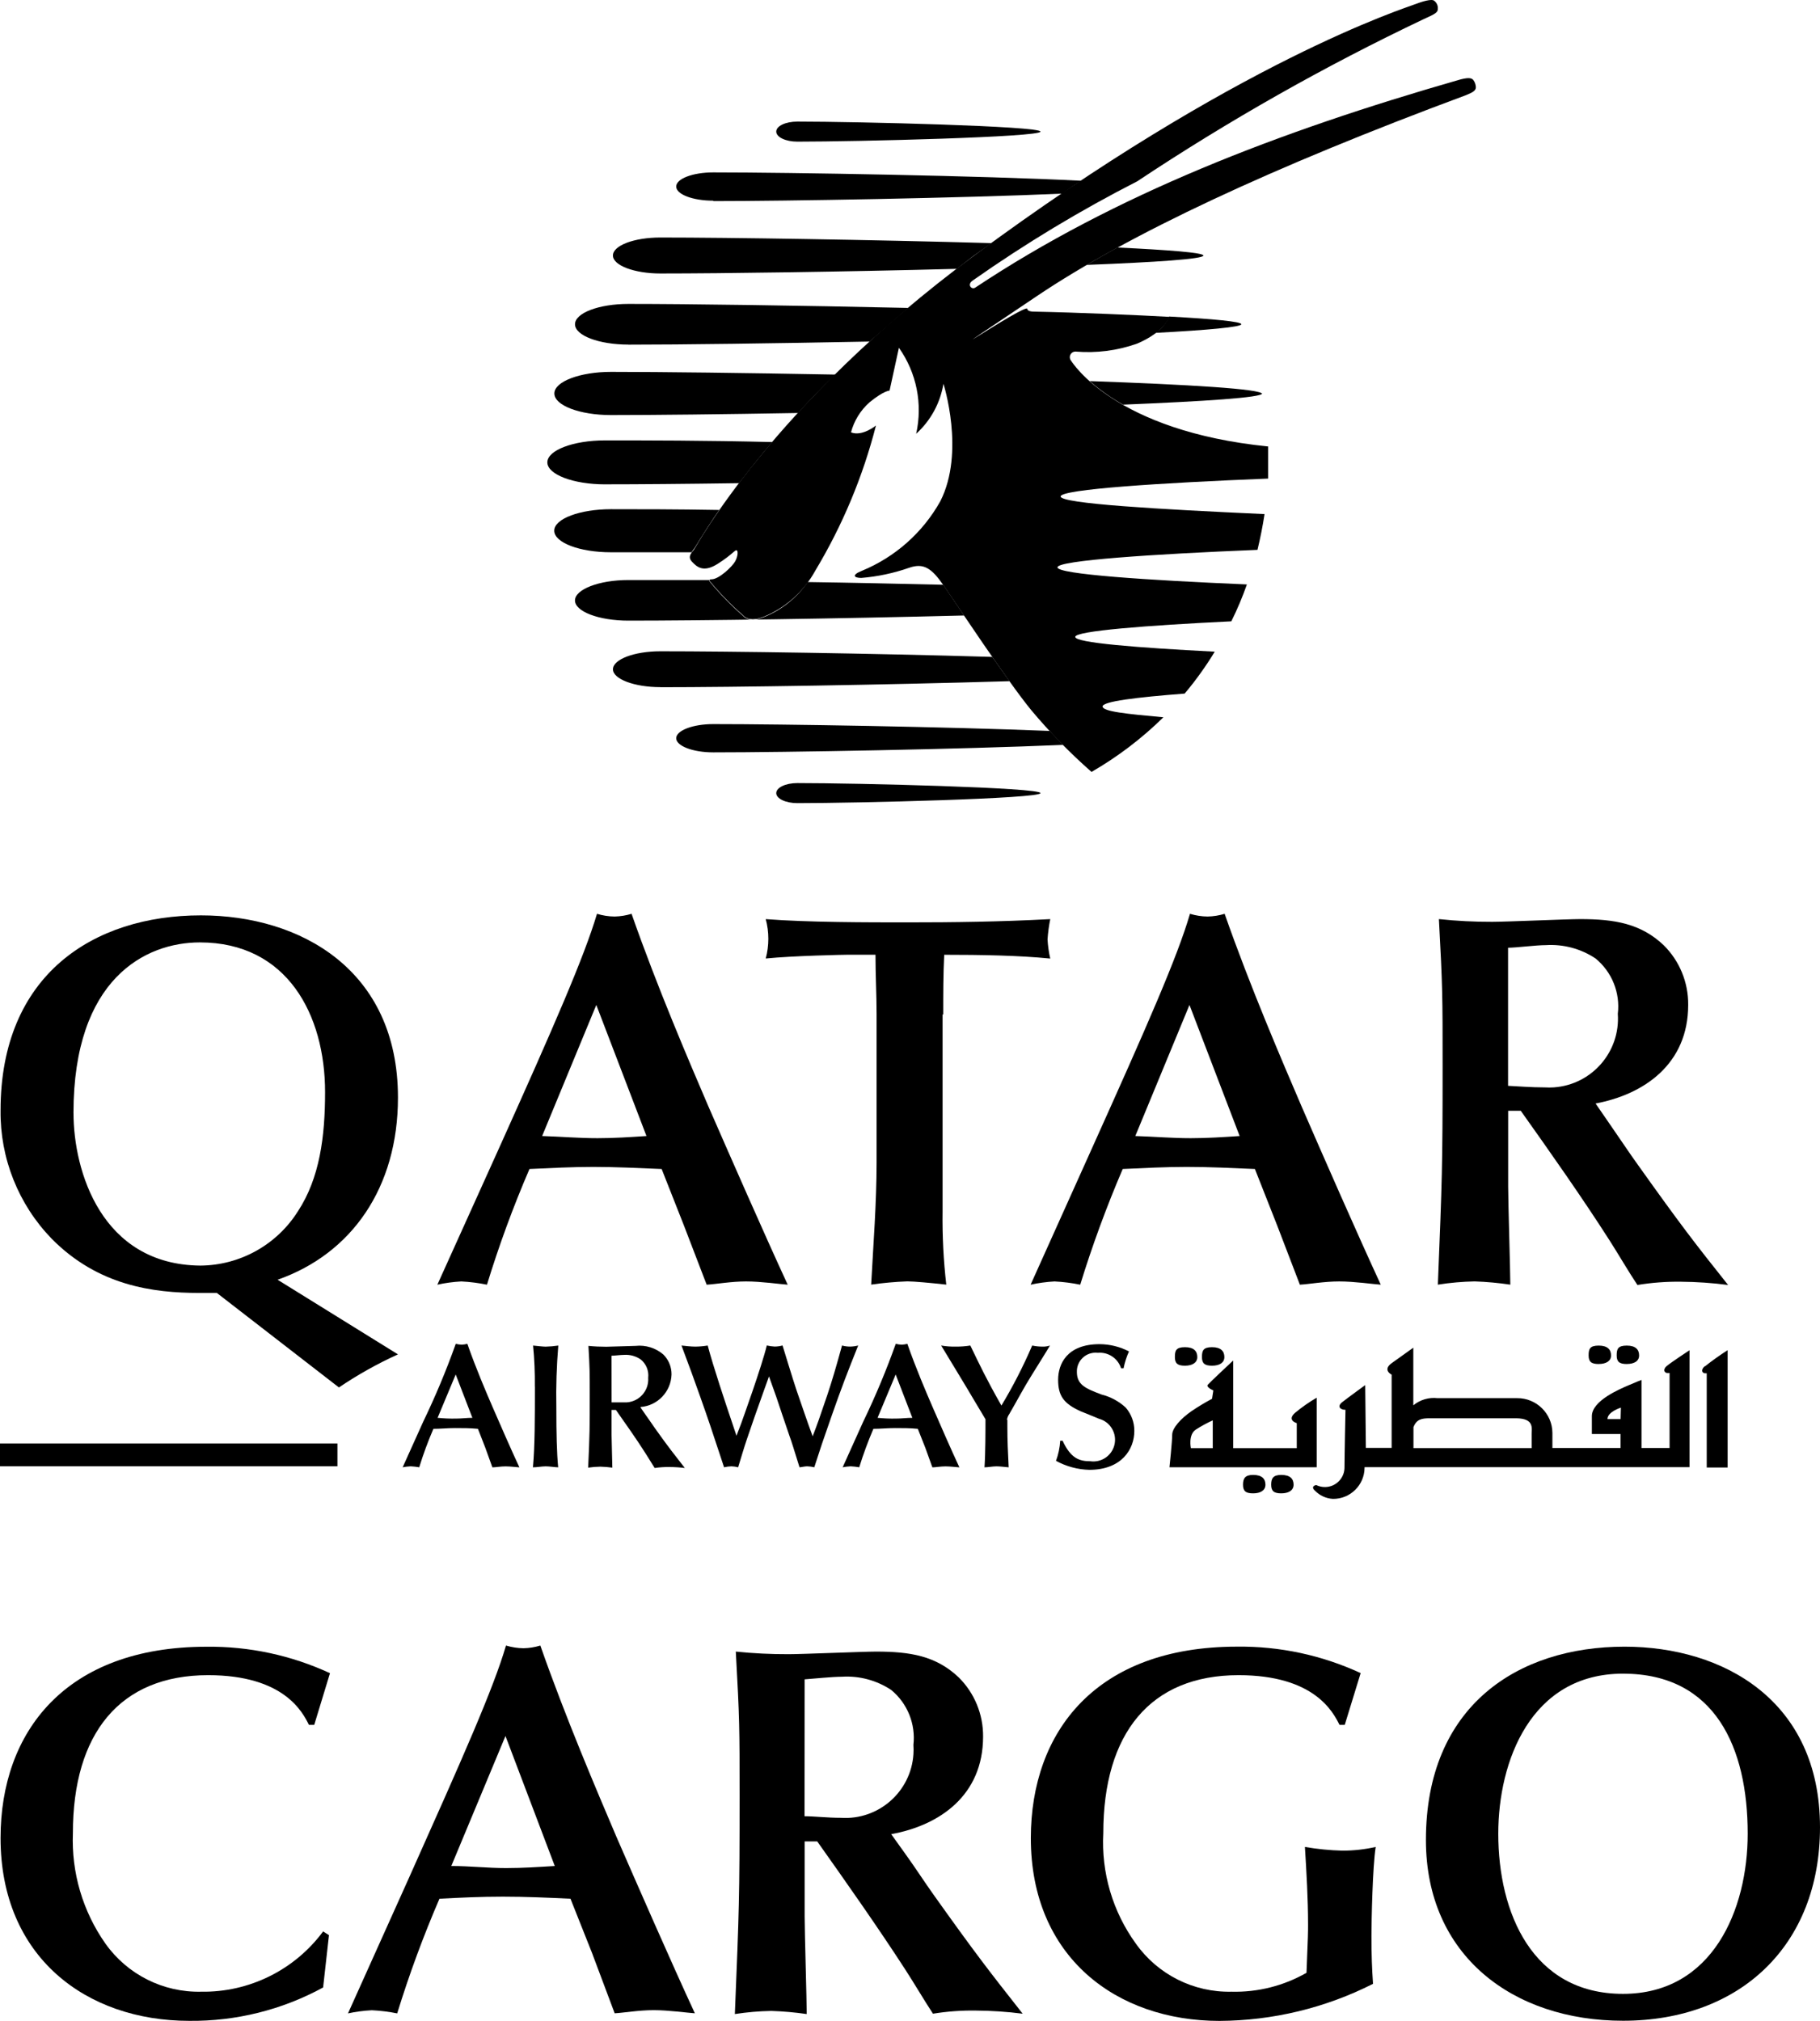 <?xml version="1.0" encoding="UTF-8"?><svg id="Layer_2" xmlns="http://www.w3.org/2000/svg" viewBox="0 0 615.25 683.14"><defs><style>.cls-1{fill-rule:evenodd;}</style></defs><g id="Layer_1-2"><path id="Path_323" d="M426.69,133c0,1.39-19.39,2.65-47.04,3.79-4.02-2.26-7.79-4.92-11.26-7.96,33.49,1.18,58.29,2.65,58.29,4.35"/><path id="Path_324" d="M406.82,86.38c0,1.18-16.21,2.26-39.43,3.16,3.35-1.96,6.78-3.91,10.34-5.87,17.39.83,29.07,1.74,29.07,2.7"/><path id="Path_325" d="M234.03,186.69h-27.5c-10.61,0-19.17-3.26-19.17-7.3s8.69-7.26,19.17-7.26c9.35,0,22.04,0,36.6.26-5.6,8.13-8.3,13.04-8.69,13.34l-.56.78"/><path id="Path_326" d="M239.8,196.46c3.49,4.24,7.32,8.18,11.47,11.78,0,0,1.74,2.48,6.91.39,6.02-2.41,11.19-6.53,14.87-11.87,14.73.21,30.43.56,45.82.91l7.04,10.39c-42.97,1.09-89.63,1.74-113.5,1.74-9.95,0-18.04-3.08-18.04-6.82s8.09-6.91,18.04-6.91h27.34c-.01.07-.01.14,0,.21"/><path id="Path_327" d="M223.21,232.28c-8.69,0-16-2.7-16-6.04s7.17-6.08,16-6.08c23.34,0,71.25.69,112.24,1.9,2,2.82,3.96,5.65,5.83,8.21-42.21,1.26-93.59,2.04-118.06,2.04"/><path id="Path_328" d="M359.39,251.8c-34.43,1.48-93.63,2.53-118.28,2.53-6.91,0-12.52-2.17-12.52-4.78s5.6-4.78,12.52-4.78c23.56,0,78.81.91,113.73,2.31,1.57,1.69,3.16,3.26,4.56,4.74"/><path id="Path_329" d="M269.54,264.71c20.35,0,82.2,1.52,82.2,3.39s-61.86,3.39-82.2,3.39c-3.96,0-7.13-1.52-7.13-3.39s3.16-3.39,7.13-3.39"/><path id="Path_330" d="M269.76,139.61c-25.56.44-48.51.7-63.19.7-10.61,0-19.17-3.26-19.17-7.3s8.69-7.3,19.17-7.3c17.13,0,45.25.35,75.82.91-4.56,4.35-8.69,8.69-12.64,13.04"/><path id="Path_331" d="M395.21,107c14.99.83,24.43,1.69,24.43,2.61s-11.37,2-29.07,2.91c2.06-1.34,3.68-3.26,4.65-5.52"/><path id="Path_332" d="M212.42,116.48c-9.95,0-18.04-3.05-18.04-6.87s8.09-6.87,18.04-6.87c20.43,0,57.5.52,94.59,1.35-4.35,3.79-8.69,7.65-13.04,11.37-32.6.63-63.6,1.04-81.64,1.04"/><path id="Path_333" d="M323.44,90.88c-37.99,1-79.16,1.57-100.24,1.57-8.69,0-16-2.7-16-6.08s7.17-6.08,16-6.08c23.3,0,71.07.74,112.02,1.9l-6.17,4.35-5.6,4.35"/><path id="Path_334" d="M241.11,67.84c-6.91,0-12.52-2.13-12.52-4.78s5.6-4.78,12.52-4.78c26.08,0,91.28,1.13,124.41,2.82-2.18,1.34-4.29,2.79-6.32,4.35-34.51,1.52-93.51,2.53-118.06,2.53"/><path id="Path_335" d="M204.55,163.73c-10.78,0-19.52-3.35-19.52-7.43s8.69-7.43,19.52-7.43c13.52,0,33.69,0,56.51.56-4.35,5.05-8,9.74-11.22,13.9-18.17.26-34.08.39-45.34.39"/><path id="Path_336" d="M262.41,44.49c0-1.9,3.16-3.39,7.13-3.39,20.35,0,82.2,1.52,82.2,3.39s-61.86,3.39-82.2,3.39c-3.96,0-7.13-1.52-7.13-3.39"/><path id="Path_337" d="M428.68,150.78v11c-36.02,1.43-70.14,3.61-70.14,6.04s33.39,4.35,68.94,5.96c-.63,4.09-1.43,8.13-2.39,12.09-35.08,1.43-67.61,3.56-67.61,5.91s30.43,4.35,64.03,5.78c-1.49,4.26-3.25,8.43-5.26,12.47-28.86,1.39-52.77,3.26-52.77,5.26s20.85,3.65,47.16,5c-1.43,2.39-3,4.74-4.61,7s-3.56,4.83-5.57,7.17c-16.43,1.26-27.73,2.65-27.73,4.35s8.13,2.53,20.56,3.65c-7.29,7.16-15.45,13.37-24.3,18.48-7.3-6.42-14.1-13.39-20.35-20.85-8.21-10-25.6-36.34-29.7-42.25s-6.78-7.58-11.61-5.91c-5.22,1.83-10.66,2.98-16.17,3.43-2.31,0-3.56-.91.26-2.43,11.22-4.64,20.55-12.92,26.47-23.52,8.44-16.65,1.04-39.69,1.04-39.69-1.07,6.52-4.32,12.48-9.22,16.91,2.26-10.08.14-20.64-5.83-29.07l-3.16,14.48s-1.96,0-6.82,4c-3.02,2.69-5.18,6.2-6.22,10.11,3.79,1.52,8.44-2.31,8.44-2.31-4.42,17.27-11.33,33.8-20.52,49.08-3.85,7.02-9.99,12.51-17.39,15.56-5.17,2.09-6.91-.39-6.91-.39-4.15-3.6-7.99-7.54-11.47-11.78,0,0-.26-.48.7-.48,2.53,0,7.05-4.35,8-6.08s1.04-3.65.44-3.74-1.52,1.52-6.39,4.61-7.08.95-8.69-.78,0-3.05.74-4.09,26.47-48.86,94.46-99.2C418.2,20.55,475.12,2.72,478.39,1.42c2.17-.83,5.65-1.96,6.48-1.13.84.65,1.29,1.68,1.18,2.74,0,1.09-.63,1.61-4.78,3.44-33.53,15.94-65.89,34.26-96.81,54.81-19.28,9.85-37.84,21.04-55.55,33.49-2.13,1.35-.56,3.26.74,2.48,47.12-31.34,102.36-52.68,163.4-70.21,2.91-.83,4.35-.83,5,0,.53.7.83,1.55.87,2.43,0,1.09-.83,1.69-3.35,2.7-65.55,24.34-113.89,46.98-145.02,67.9-46.69,31.38-3.22,1.96-3.26,4.35,0,.83,1.74.91,1.74.91,15.56.3,36.38,1.22,46.25,1.78,0,0-1.39,5-10.87,9.04-6.65,2.37-13.74,3.29-20.78,2.7-1.05-.05-1.93.76-1.98,1.8-.02.46.13.92.42,1.28.56.78,14.82,23.78,66.68,29"/><path id="Path_311" class="cls-1" d="M159.69,479.28c-1.87,0-3.66.26-5.53.26-2.08.04-4.16-.05-6.23-.26l6.12-14.65,5.64,14.65M166.46,496.02c1.1,0,2.75-.33,4.43-.33s3.66.29,4.69.33c-2.71-5.82-6.67-14.87-8.94-20.11s-5.79-13.44-8.65-21.65c-.62.17-1.26.26-1.91.29-.68-.02-1.35-.12-2.01-.29-3.19,8.96-6.86,17.73-10.99,26.3l-6.96,15.44c.89-.17,1.8-.29,2.71-.33.97.05,1.94.16,2.89.33,1.36-4.42,2.96-8.76,4.79-13,2.38,0,4.79-.26,7.33-.26s5.13,0,7.73.26l2.49,6.39,2.39,6.63Z"/><path id="Path_312" d="M180.82,468.73c0,10.25,0,20.14-.66,27.28,1.32,0,3-.33,4.32-.33s2.82.29,4.21.33c-.47-4.83-.62-11.36-.62-20.29-.14-6.96.09-13.93.66-20.87-1.41.21-2.83.33-4.26.37-.88,0-3.11-.26-4.26-.37.45,4.61.64,9.25.59,13.88"/><path id="Path_313" class="cls-1" d="M216.57,475.62c5.77-.46,10.27-5.2,10.44-10.99.03-2.52-.96-4.95-2.75-6.74-2.6-2.24-6-3.3-9.41-2.93-1.39,0-8.35.29-9.92.29-2.01,0-4.01-.09-6.01-.29.44,7.73.44,8.57.44,16.44,0,11.57,0,12.89-.53,24.72,1.37-.2,2.75-.31,4.14-.33,1.35.04,2.69.15,4.03.33,0-1.54-.26-9.3-.26-10.99v-8.52h1.46c3.22,4.58,6.96,9.85,10,14.65.92,1.39,2.24,3.66,3.11,4.98,1.61-.24,3.24-.35,4.87-.33,1.78,0,3.56.11,5.32.33-3.66-4.72-5.38-6.81-10.15-13.52-.88-1.25-2.2-3.22-3.11-4.47l-1.68-2.42M206.72,458.29c.92,0,3.11-.29,4.26-.29,1.99-.13,3.96.41,5.61,1.54,1.86,1.5,2.81,3.86,2.53,6.23.29,4.28-2.94,7.99-7.22,8.28-.34.02-.68.02-1.02,0h-4.13l-.02-15.75Z"/><path id="Path_314" d="M247.85,481.99c-2.82-8.35-6.74-20.07-8.61-27.15-1.38.23-2.78.35-4.17.37-1.46,0-3.66-.26-4.69-.37,2.45,6.48,4.54,12.24,6.15,16.81,2.78,7.8,4.58,13.22,6.74,19.81l1.5,4.54c.82-.19,1.65-.3,2.49-.33.77.03,1.53.14,2.27.33.95-3.11,2.09-6.96,2.93-9.41,2.34-6.85,2.66-7.8,5.71-16.33l1.79-4.98c.66,1.91,1.79,4.98,2.45,6.88s3.66,10.99,4.43,13.11c.99,2.71,1.21,3.66,3.44,10.73.53,0,1.68-.33,2.57-.33.81.02,1.63.14,2.42.33,2.31-7.14,2.53-7.84,5.9-17.47s5.32-14.65,8.94-23.7c-.89.23-1.8.35-2.71.37-.93,0-1.85-.12-2.75-.37-2.16,7.8-3.26,11.57-4.98,16.74-2.86,8.42-3.19,9.37-4.95,13.95-1.91-5.16-3.66-10.4-5.49-15.68-.99-2.89-4.65-14.91-4.69-15.02-.87.24-1.76.36-2.66.37-.9-.05-1.79-.17-2.66-.37-1.79,7.33-8.17,24.98-8.75,26.59l-1.5,3.92-1.13-3.37"/><path id="Path_315" class="cls-1" d="M308.42,479.28c-1.87,0-3.66.26-5.53.26-2.08.04-4.16-.05-6.23-.26l6.12-14.65,5.64,14.65M315.2,496.02c1.06,0,2.75-.33,4.43-.33s3.66.29,4.69.33c-2.71-5.82-6.67-14.87-8.94-20.11s-5.79-13.44-8.65-21.65c-.62.17-1.26.27-1.91.29-.68-.02-1.35-.12-2.01-.29-3.19,8.96-6.86,17.73-10.99,26.3l-6.96,15.44c.89-.17,1.8-.29,2.71-.33.97.05,1.94.16,2.89.33,1.37-4.41,2.97-8.75,4.79-13,2.38,0,4.79-.26,7.33-.26s5.13,0,7.69.26l2.53,6.39,2.39,6.63Z"/><path id="Path_316" d="M340.4,479.94c.11-.68.37-1.34.77-1.91,2.53-4.32,4.87-8.86,7.58-13.15.88-1.46,5.28-8.42,6.19-10.04-.81.27-1.67.39-2.53.37-1.17-.01-2.34-.13-3.48-.37-3,6.99-6.47,13.77-10.4,20.29-5.09-8.94-7.33-13.7-10.51-20.29-1.62.26-3.26.38-4.91.37-1.66.03-3.31-.09-4.95-.37,3.15,5.24,8.24,13.52,11.32,18.79l3.66,6.12c0,3.66,0,11.61-.33,16.26,1.13,0,2.78-.33,4.03-.33s2.75.22,4.14.33c-.26-5.57-.44-8.79-.44-13.84v-2.24"/><path id="Path_317" d="M358.41,487.01c-.14,2.33-.62,4.62-1.43,6.81,3.45,1.89,7.31,2.93,11.24,3.04,10.99,0,15.24-7,15.24-13.15.02-2.91-1.02-5.72-2.93-7.91-2.31-2.13-5.12-3.64-8.17-4.4-5.28-2.01-8.32-3.22-8.32-7.62-.11-3.5,2.64-6.42,6.14-6.52.31,0,.62,0,.93.04,3.53-.32,6.81,1.86,7.87,5.24h.84c.4-1.97,1.01-3.88,1.83-5.71-3.08-1.6-6.49-2.44-9.96-2.45-10.99,0-13.99,6.7-13.99,12.02s1.76,8.02,7.58,10.65c1.68.7,4.5,1.79,6.19,2.53,3.92,1.04,6.26,5.06,5.23,8.98-.95,3.61-4.46,5.93-8.15,5.39-3.66,0-6.55-.92-9.34-6.92h-.8"/><path id="Path_318" class="cls-1" d="M24.84,376.22c0-45.38,24.32-57.65,42.71-57.65,29.56,0,42.34,24.49,42.34,50.62,0,14.98-1.79,29.01-9.19,40.29-7.14,11.33-19.57,18.24-32.96,18.34-33.4-.29-42.89-31.9-42.89-51.57M114.57,469.01c6.33-4.28,13-8.02,19.96-11.18l-40.69-25.23c25.05-8.79,40.69-31.13,40.69-61.57,0-43.22-32.96-61.6-66.62-61.6C31.54,309.43.19,329.57.19,375.35c-.19,16.18,6.02,31.78,17.29,43.4,15.67,15.86,34.24,18.31,49.88,18.31h5.94l41.27,31.95Z"/><path id="Path_319" class="cls-1" d="M218.58,384.02c-5.61.37-10.99.73-16.59.73-6.3,0-12.41-.53-18.72-.73l18.31-44.31,16.96,44.31M238.91,434.27c3.22-.18,8.28-1.1,13.31-1.1s11.36.92,14.06,1.1c-8.09-17.5-20-44.68-26.85-60.36-6.48-15.12-17.29-40.29-25.93-65.01-1.86.57-3.8.88-5.75.92-2.01-.02-4.01-.33-5.94-.92-4.36,14.65-14.65,38.2-32.96,78.89l-21,46.48c2.66-.58,5.37-.95,8.09-1.1,2.92.15,5.82.52,8.68,1.1,4.07-13.29,8.87-26.35,14.37-39.11,7.33-.33,14.37-.7,21.61-.7s15.31.37,23.07.7l7.54,19.12,7.68,20Z"/><path id="Path_320" d="M318.86,342.93c0-6.85,0-13.66.33-20.18,12.45,0,25.23.22,35.85,1.28-.49-2.13-.8-4.3-.92-6.48.16-2.3.46-4.59.92-6.85-17.29.92-32.96,1.1-48.09,1.1-13.88,0-33.88,0-48.09-1.1,1.17,4.36,1.17,8.95,0,13.31,9.19-.92,26.48-1.28,28.09-1.28h9.01c0,7.03.37,13.31.37,20v50.25c0,13.7-1.1,27.58-1.83,41.27,4.06-.58,8.15-.95,12.24-1.1,2.16,0,7.95.53,13.15,1.1-.94-8.19-1.36-16.44-1.25-24.69v-66.63"/><path id="Path_321" class="cls-1" d="M419.1,384.02c-5.57.37-10.99.73-16.56.73-6.34,0-12.45-.53-18.75-.73l18.31-44.31,16.96,44.31M439.43,434.27c3.19-.18,8.28-1.1,13.31-1.1s11.36.92,14.03,1.1c-8.09-17.5-20-44.68-26.81-60.36-6.48-15.12-17.32-40.29-25.97-65.01-1.86.57-3.8.88-5.75.92-2.02-.02-4.03-.33-5.97-.92-4.26,14.65-14.65,38.2-32.96,78.89l-20.91,46.48c2.66-.58,5.37-.95,8.09-1.1,2.92.15,5.82.52,8.68,1.1,4.09-13.28,8.89-26.34,14.37-39.11,7.33-.33,14.37-.7,21.61-.7,7.76,0,15.31.37,23.07.7l7.54,19.12,7.67,20Z"/><path id="Path_322" class="cls-1" d="M539.38,373.03c16.37-3.08,31.31-13.31,31.31-33.33.08-7.57-2.9-14.85-8.28-20.18-7.73-7.33-16.56-8.83-28.27-8.83-4.14,0-25.02.92-29.7.92-6.02.02-12.03-.29-18.02-.92,1.25,23.26,1.25,25.64,1.25,49.37,0,34.76-.18,38.71-1.6,74.2,4.11-.65,8.26-1.01,12.41-1.1,4.05.14,8.08.51,12.08,1.1,0-4.69-.73-27.94-.73-33.14v-25.64h4.26c9.74,13.7,20.91,29.56,30.1,43.95,2.66,4.14,6.67,10.99,9.34,14.94,4.84-.79,9.74-1.16,14.65-1.1,5.35.04,10.7.41,16,1.1-11.36-14.25-16.19-20.54-30.44-40.54-2.66-3.66-6.67-9.7-9.34-13.52l-5.05-7.33M509.81,320.37c2.71,0,9.37-.88,12.78-.88,5.93-.37,11.82,1.21,16.77,4.5,5.55,4.54,8.4,11.6,7.54,18.72.9,12.83-8.76,23.95-21.59,24.86-1.03.07-2.06.08-3.1.01-4.65,0-8.98-.37-12.41-.53v-46.68Z"/><path id="Path_338" d="M409.91,489.54h-7.33s-.99-4.54,1.68-6.3c1.83-1.17,3.74-2.21,5.71-3.11v9.41M445.11,472.47c-2.58,1.51-5.03,3.22-7.33,5.13-2.86,2.53.59,3.48.59,3.48v8.46h-21.5v-29.63s-7.84,7.33-8.57,8.17,1.87,1.94,1.87,1.94l-.44,2.82c-2.38,1.27-4.69,2.66-6.92,4.17-3.66,2.53-6.55,5.75-6.55,7.99s-.92,10.99-.92,10.99h49.77v-23.51ZM400.58,461.66c2.45,0,4.17-.99,4.17-2.93s-1.13-3.33-4.17-3.33-3.41,1.17-3.41,3.33.91,2.93,3.4,2.93h0ZM409.73,461.66c2.49,0,4.17-.99,4.17-2.93s-1.17-3.33-4.17-3.33-3.41,1.17-3.41,3.33.91,2.93,3.4,2.93h0ZM423.61,498.58c-2.66,0-3.41,1.13-3.41,3.3s.92,2.93,3.41,2.93,4.17-.99,4.17-2.93-1.13-3.3-4.17-3.3h0ZM433.13,498.58c-2.71,0-3.41,1.13-3.41,3.3s.95,2.93,3.41,2.93,4.17-.99,4.17-2.93-1.13-3.3-4.17-3.3h0ZM540.44,461.08c2.45,0,4.17-.95,4.17-2.89s-1.13-3.33-4.17-3.33-3.41,1.17-3.41,3.33.95,2.9,3.41,2.9h0ZM549.93,461.08c2.49,0,4.17-.95,4.17-2.89s-1.13-3.33-4.17-3.33-3.41,1.17-3.41,3.33.95,2.9,3.41,2.9h0ZM576.23,461.88c-1.36,1.17-.95,2.57.73,2.34v31.86h7.07v-39.67c-2.64,1.69-5.2,3.51-7.66,5.46h-.15ZM547.84,479.71h-4.43c0-2.49,4.54-3.88,4.54-3.88l-.11,3.88ZM517.78,484.99v4.54h-39.96v-7.1c1.06-2.71,2.82-3,5.53-3h29.28c6.13.11,5.14,3.41,5.14,5.57h0ZM564.4,464.12v25.35h-9.49v-23s-1.94.73-4.62,1.91-12.16,5.09-12.16,10.33v6.04h9.7v4.73h-23.04v-5.13c-.06-6.53-5.41-11.78-11.94-11.72-.09,0-.17,0-.26,0h-26.62c-2.95-.34-5.91.54-8.2,2.42v-19.48s-4.14,2.93-7.33,5.24,0,3.88,0,3.88v24.76h-8.71l-.22-21.24s-6.08,4.43-7.8,5.79-.77,2.57,1.13,2.57c0,0-.33,15.67-.33,19.37.06,3.66-2.86,6.68-6.52,6.74-1.06.02-2.11-.22-3.07-.69,0,0-2.09.4-.37,1.94,1.6,1.64,3.76,2.62,6.04,2.75,5.84.06,10.63-4.63,10.7-10.47,0-.09,0-.17,0-.26h109.85v-39.52s-6.48,4.26-7.8,5.42-.74,2.56,1,2.27l.03.02Z"/><rect y="487.94" width="114.07" height="7.72"/><path id="Path_306" d="M106.23,583.08h-1.79c-2.13-4.26-8.39-16.81-34.08-16.81-29.82,0-45.72,19.67-45.72,53.41-.53,13.31,3.33,26.42,10.99,37.32,7.41,10.46,19.53,16.56,32.35,16.27,16.23.27,31.59-7.32,41.25-20.37l1.98,1.25-1.98,17.69c-13.87,7.57-29.46,11.45-45.26,11.28-34.84,0-63.78-21.61-63.78-61.8,0-35.9,21.98-64.66,69.6-64.66,14.41-.17,28.68,2.88,41.76,8.94l-5.32,17.47Z"/><path id="Path_307" d="M200.36,660.74l-7.51-18.9c-7.69-.37-15.2-.7-22.86-.7s-14.29.33-21.43.7c-5.46,12.65-10.23,25.59-14.29,38.76-2.83-.57-5.69-.92-8.57-1.06-2.71.14-5.41.49-8.06,1.06l20.73-46.08c18.02-40.3,28.39-63.59,32.68-78.27,1.91.58,3.9.89,5.9.92,1.94-.04,3.86-.34,5.71-.92,8.57,24.49,19.27,49.49,25.64,64.47,6.78,15.57,18.57,42.53,26.6,59.85-2.66-.18-8.9-1.06-13.92-1.06s-10,.88-13.19,1.06l-7.44-19.82ZM170.88,586.82l-18.32,43.96c6.26,0,12.31.7,18.57.7,5.53,0,10.99-.37,16.41-.7l-16.67-43.96Z"/><path id="Path_308" d="M306.27,627c2.66,3.66,6.59,9.67,9.27,13.41,14.1,19.82,18.94,26.04,30.18,40.3-5.27-.68-10.58-1.03-15.9-1.06-4.83-.07-9.66.28-14.43,1.06-2.71-4.11-6.63-10.73-9.3-14.83-9.12-14.1-20.19-29.82-29.82-43.41h-4.26v25.39c0,5.16.7,28.22.7,32.97-3.97-.58-7.97-.93-11.98-1.06-4.12.07-8.24.43-12.31,1.06,1.43-35.14,1.6-39.12,1.6-73.59,0-23.43,0-25.9-1.28-48.94,5.94.61,11.9.9,17.87.88,4.65,0,25.35-.88,29.49-.88,11.61,0,20.33,1.43,28.02,8.75,5.32,5.28,8.28,12.5,8.21,20,0,19.82-14.65,30-31.06,32.97l5.01,6.99ZM271.98,613.96c3.37,0,7.66.53,12.31.53,12.72.82,23.69-8.83,24.5-21.54.07-1.04.06-2.07-.01-3.11.8-7.06-2.02-14.05-7.51-18.57-4.91-3.26-10.75-4.83-16.63-4.47-3.37,0-9.96.7-12.64.88l-.03,46.28Z"/><path id="Path_309" d="M418.14,556.63c14.44-.18,28.73,2.88,41.83,8.94l-5.38,17.51h-1.76c-2.16-4.26-8.39-16.81-34.14-16.81-29.82,0-45.72,19.67-45.72,53.41-.72,13.33,3.16,26.51,10.99,37.32,7.41,10.46,19.53,16.56,32.35,16.27,8.88.23,17.64-1.98,25.35-6.39.53-12.53.53-13.96.53-16.27,0-8.75-.53-17.51-1.06-26.27,4.19.72,8.42,1.14,12.67,1.25,3.79,0,7.56-.42,11.26-1.25-1.06,6.45-1.44,25.16-1.44,30,0,6.78.18,11.25.53,16.27-16.1,8.15-33.87,12.44-51.91,12.53-34.84,0-63.77-21.61-63.77-61.8.03-35.95,22.01-64.71,69.67-64.71Z"/><path id="Path_310" d="M615.25,617.7c0,39.85-26.96,65.39-66.59,65.39-37.14,0-66.63-21.98-66.63-61.1,0-45.35,31.06-65.35,67.14-65.35,33.41,0,66.08,18.2,66.08,61.06ZM548.65,674c30.35,0,42.16-28.57,42.16-54.14,0-29.08-10.99-54.1-42.16-54.1s-42.16,29.64-42.16,54.1c0,26.62,11.43,54.14,42.16,54.14Z"/></g></svg>